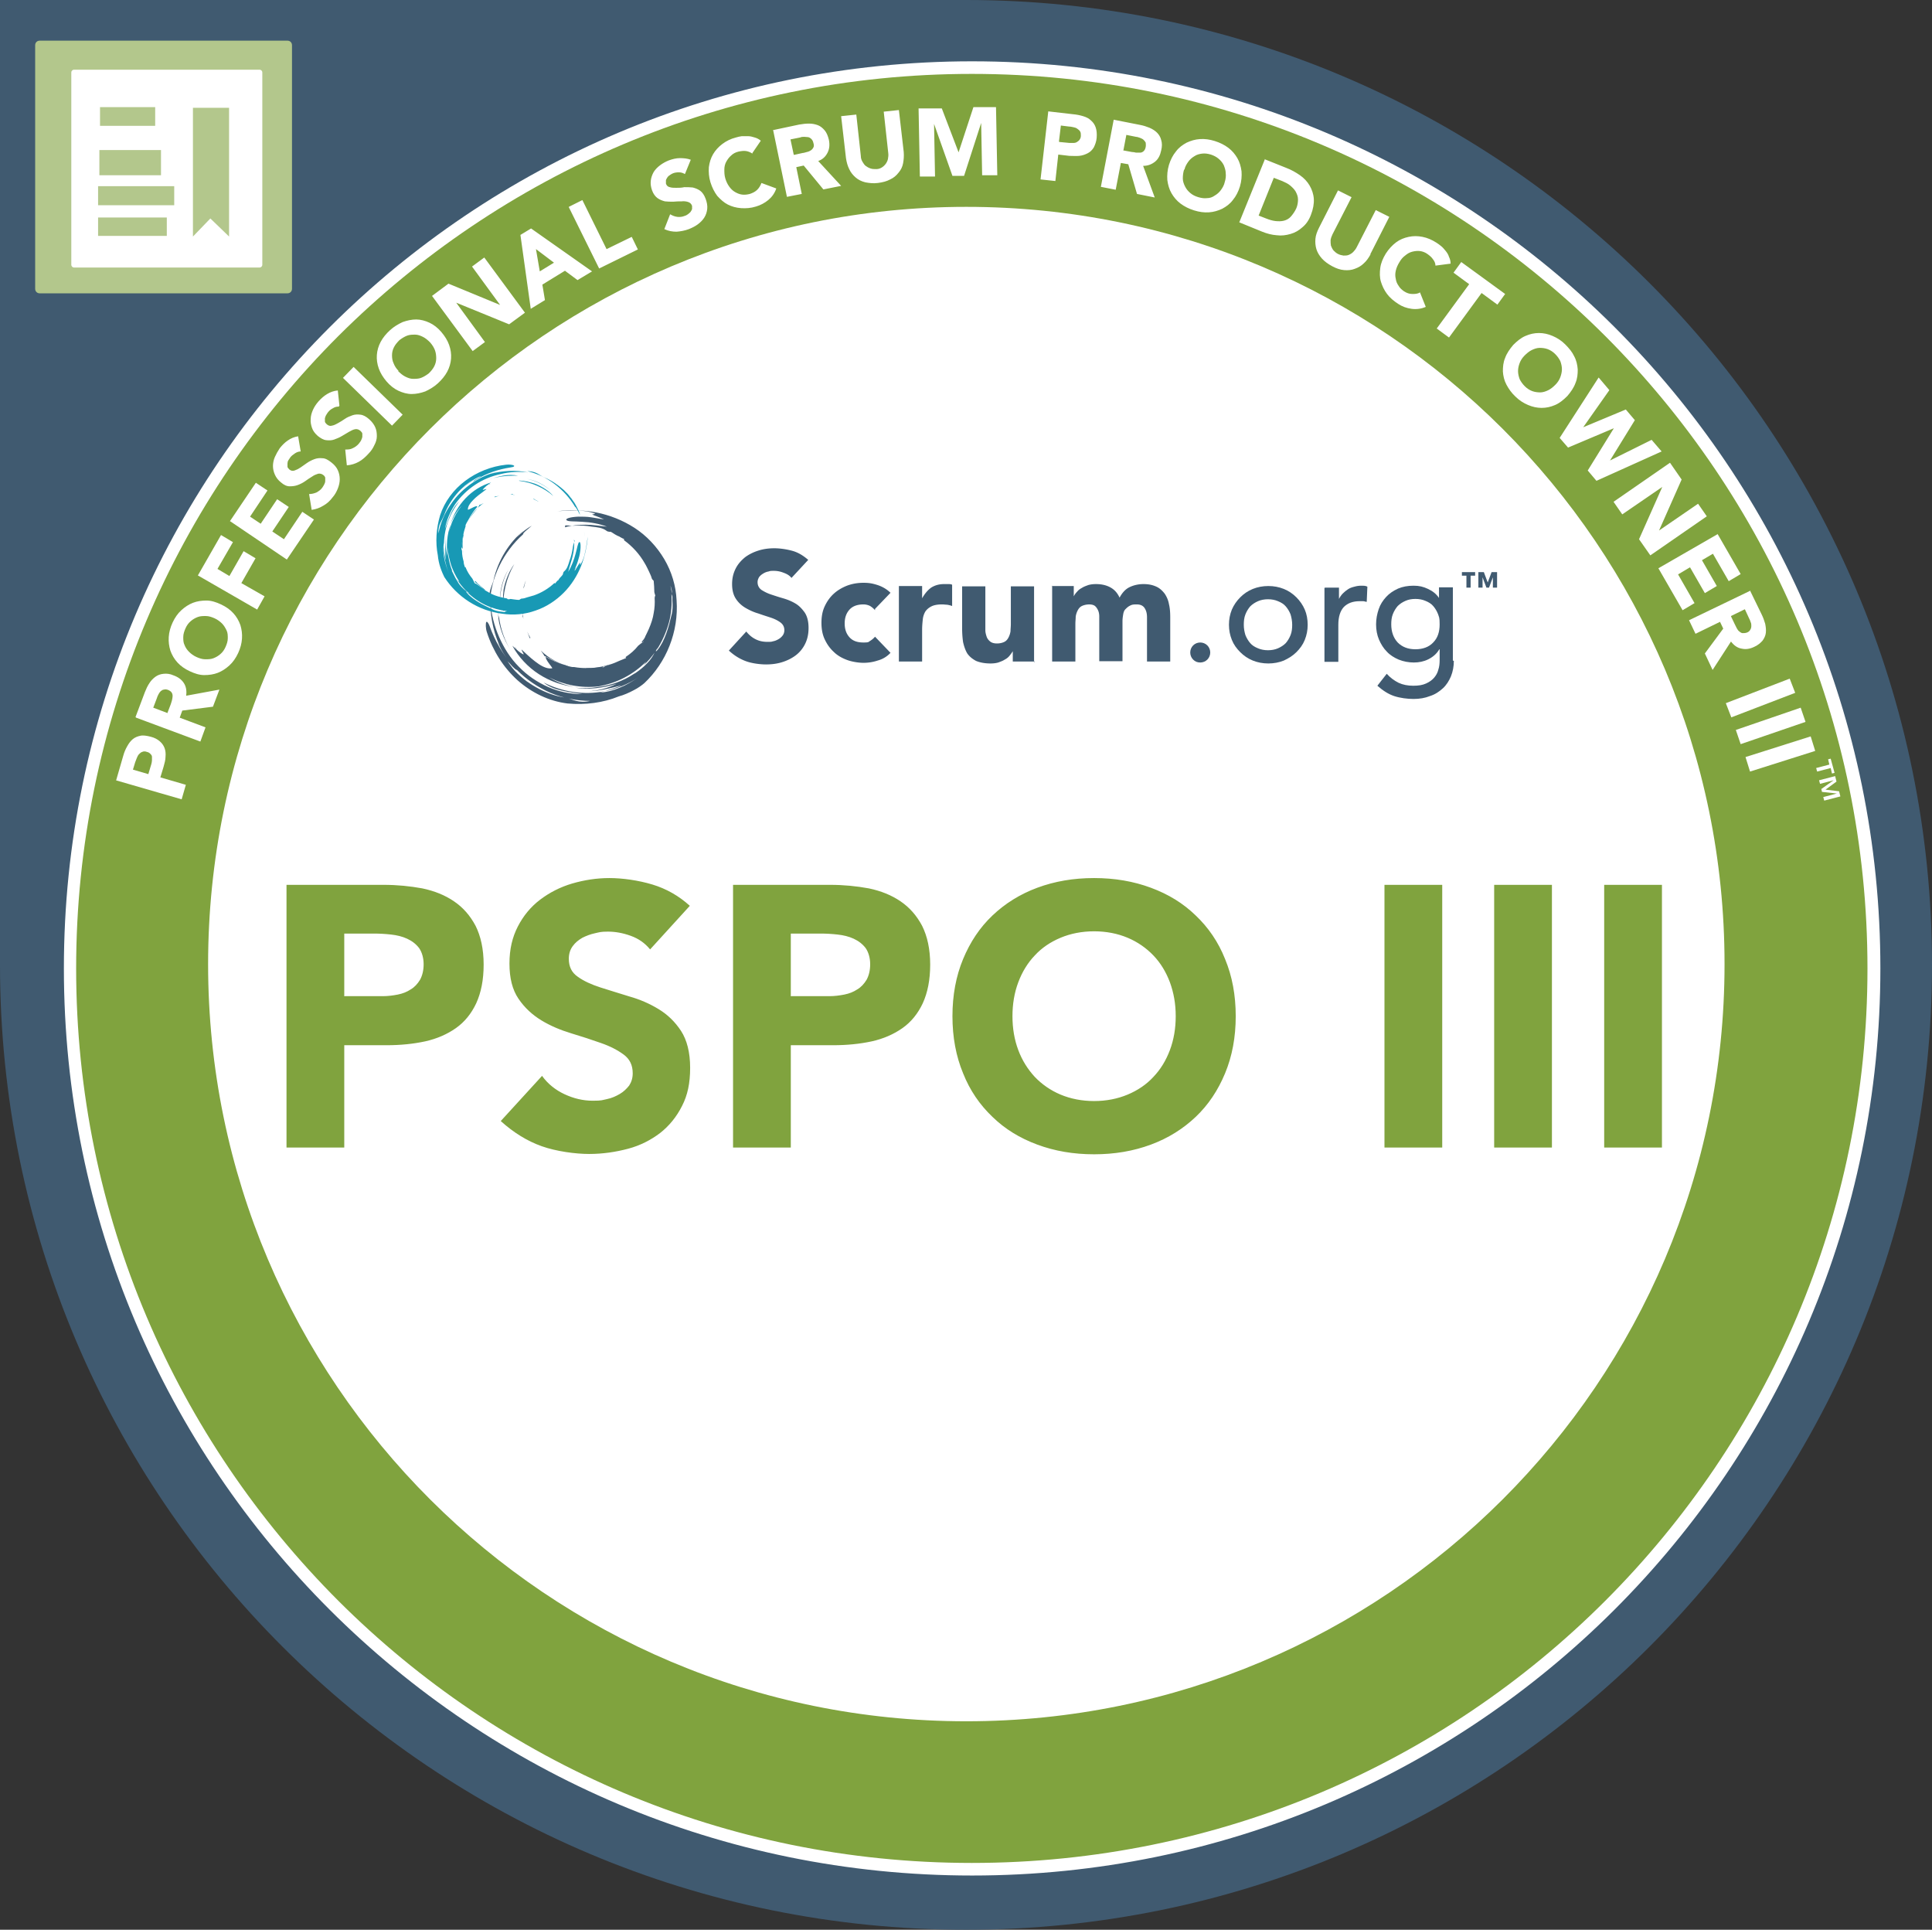 <svg id="b" xmlns="http://www.w3.org/2000/svg" viewBox="0 0 598.8 598"><rect x="0" y="0" width="598.8" height="598" fill="#333333" stroke="none"/><defs><style>.d{fill:#fff}.e{fill:#80a33e}.f{fill:#b3c78c}.g{fill:#405a70}.h{fill:#1899b5}</style></defs><g id="c"><path class="g" d="M299.4 0H0v299c0 165.1 134 299 299.4 299s299.4-133.9 299.4-299S464.8 0 299.4 0"/><path class="f" d="M89.1 90.9H12.3c-.8 0-1.4-.6-1.4-1.4V14c0-.8.6-1.4 1.4-1.4h76.8c.8 0 1.4.6 1.4 1.4v75.5c0 .8-.6 1.4-1.4 1.4"/><path class="d" d="M80.5 82.9H22.9c-.4 0-.8-.4-.8-.8V22.4c0-.4.4-.8.8-.8h57.6c.4 0 .8.4.8.8v59.7c0 .4-.4.8-.8.8"/><path class="f" d="M31 33.2h17.1V39H31zM30.8 46.5h19.1v7.8H30.8zM30.4 57.7H54v5.9H30.4zM30.4 67.4h21.3v5.7H30.4zM71 73.3l-5.8-5.6-5.4 5.6V33.4H71v39.9z"/><path class="e" d="M580.8 300.1c0 154.2-125.2 279.2-279.6 279.2S21.6 454.3 21.6 300.1 146.8 21 301.2 21s279.6 125 279.6 279.2"/><path class="d" d="M580.8 300.1h-2c0 76.5-31.1 145.8-81.3 196-50.2 50.2-119.6 81.2-196.3 81.2-76.7 0-146-31-196.3-81.2-50.2-50.2-81.3-119.4-81.3-196 0-76.5 31.1-145.8 81.3-196C155.2 54 224.5 22.9 301.2 22.9c76.7 0 146 31 196.3 81.2 50.2 50.2 81.3 119.4 81.3 196h4c0-155.3-126-281.1-281.5-281.1S19.8 144.9 19.8 300.1c0 155.3 126 281.1 281.5 281.1s281.5-125.9 281.5-281.1h-2Z"/><path class="d" d="M534.5 298.8c0 129.6-105.2 234.6-235 234.6s-235-105.1-235-234.6 105.2-234.7 235-234.7 235 105.1 235 234.6M36 241.8l2.2-7.6c.3-1.1.7-2 1.2-2.9s1-1.6 1.7-2.2c.7-.6 1.5-.9 2.4-1.1.9-.2 2 0 3.2.3 1.2.3 2.1.8 2.8 1.4.7.6 1.2 1.3 1.5 2.1s.4 1.7.3 2.7c0 1-.3 2-.6 3.1l-1 3.3 7.9 2.3-1.3 4.5-20.4-5.9Zm10-2 .9-3c.1-.4.2-.8.2-1.2v-1.1c0-.4-.3-.7-.5-.9-.3-.3-.6-.5-1.1-.6-.5-.2-1-.2-1.4 0-.4.1-.7.4-1 .7-.3.3-.5.7-.7 1.2-.2.4-.3.9-.5 1.3l-.7 2.3 4.8 1.4ZM42 222.2l2.9-7.7c.4-1 .8-1.9 1.4-2.8.5-.8 1.2-1.5 1.9-2s1.5-.8 2.5-.9 2 0 3.1.5c1.4.5 2.5 1.3 3.2 2.4.7 1.1.9 2.4.7 3.9l10.3-1.9-2 5.3-9.5 1.2-.8 2.2 8 3-1.6 4.4-19.9-7.4Zm9.9-1.3 1-2.6c.1-.4.3-.8.4-1.3.1-.5.2-.9.2-1.3s-.1-.8-.3-1.1-.6-.6-1.1-.8c-.5-.2-.9-.2-1.3-.1-.4 0-.7.3-1 .5-.3.3-.5.6-.7 1-.2.4-.4.8-.5 1.2l-1.1 2.9L52 221ZM58.8 208c-1.5-.7-2.8-1.6-3.8-2.7s-1.7-2.3-2.2-3.7c-.4-1.3-.6-2.7-.5-4.2.1-1.5.5-3 1.2-4.5s1.6-2.8 2.7-3.8 2.3-1.8 3.6-2.3c1.3-.5 2.7-.7 4.2-.7s3 .5 4.5 1.2 2.8 1.6 3.8 2.7 1.7 2.3 2.2 3.7c.4 1.3.6 2.7.5 4.2-.1 1.5-.5 3-1.2 4.5s-1.6 2.8-2.7 3.8-2.3 1.8-3.6 2.3c-1.3.5-2.7.7-4.2.7s-3-.5-4.5-1.2Zm2.1-4.4c.9.4 1.8.7 2.7.7.9 0 1.7 0 2.5-.3s1.5-.7 2.2-1.3c.7-.6 1.2-1.3 1.6-2.2.4-.9.7-1.8.7-2.7 0-.9 0-1.7-.4-2.5s-.8-1.5-1.4-2.1c-.6-.6-1.4-1.2-2.3-1.6-.9-.4-1.8-.7-2.7-.7-.9 0-1.7 0-2.5.3s-1.5.7-2.2 1.3c-.7.6-1.2 1.3-1.6 2.2-.4.9-.7 1.8-.7 2.7 0 .9 0 1.7.4 2.5.3.8.8 1.5 1.4 2.1.6.6 1.4 1.2 2.3 1.6ZM61.4 178.2l7.1-12.4 3.7 2.2-4.8 8.3 3.7 2.2 4.4-7.7 3.7 2.2-4.4 7.7 7.2 4.1-2.3 4.1-18.4-10.6Z"/><path class="d" d="m71.2 161.6 8.1-12 3.6 2.4-5.4 8.1 3.3 2.2 5.1-7.6 3.6 2.4-5.1 7.6 3.6 2.4 5.7-8.5 3.6 2.4-8.4 12.4-17.6-11.9ZM93.2 139.9c-.6 0-1.2.2-1.8.6-.6.4-1.1.8-1.4 1.2l-.6.9c-.2.3-.3.7-.3 1v1c0 .3.3.6.6.9.5.4 1 .5 1.6.3.6-.2 1.2-.5 1.8-.9.6-.4 1.3-.9 2-1.4.7-.5 1.5-.9 2.3-1.2.8-.3 1.6-.4 2.5-.3.9 0 1.8.5 2.8 1.3.9.7 1.6 1.5 2 2.4.4.9.6 1.8.6 2.8 0 .9-.2 1.9-.6 2.9-.4 1-.9 1.9-1.6 2.7-.8 1.1-1.8 2-2.9 2.6-1.1.7-2.3 1.1-3.6 1.3l-.8-4.9c.8 0 1.6-.2 2.3-.5.7-.4 1.3-.8 1.8-1.5.2-.3.4-.6.6-1 .2-.4.3-.7.3-1.1v-1c-.1-.3-.3-.6-.6-.8-.5-.4-1.1-.5-1.6-.4-.6.2-1.2.4-1.9.9-.7.4-1.4.9-2.1 1.4-.7.5-1.5.9-2.3 1.2-.8.3-1.6.4-2.5.4-.9 0-1.8-.4-2.7-1.2-.9-.7-1.5-1.5-1.9-2.4-.4-.9-.6-1.8-.6-2.7 0-.9.2-1.9.6-2.8.4-.9.9-1.8 1.5-2.7.7-.9 1.6-1.8 2.5-2.4 1-.7 2-1.1 3.2-1.3l.8 4.7ZM105 126c-.6 0-1.2.1-1.8.5-.6.3-1.1.7-1.5 1.2-.2.3-.4.5-.6.9-.2.3-.3.7-.4 1v1c0 .3.3.6.6.9.5.4 1 .6 1.6.4.6-.1 1.2-.4 1.9-.8s1.4-.8 2.1-1.3c.7-.5 1.5-.8 2.3-1.1.8-.3 1.7-.3 2.5-.2.9.1 1.8.6 2.7 1.4.9.8 1.5 1.6 1.9 2.5.4.9.5 1.8.5 2.8 0 .9-.3 1.9-.8 2.8-.4.9-1 1.8-1.8 2.6-.9 1-1.9 1.9-3 2.5-1.1.6-2.3 1-3.7 1.1l-.5-4.9c.8 0 1.6 0 2.3-.4.7-.3 1.4-.8 1.9-1.4.2-.3.5-.6.7-1 .2-.4.3-.7.4-1.1v-1c0-.3-.3-.6-.6-.9-.5-.4-1-.6-1.6-.5-.6.1-1.2.4-1.9.8s-1.4.8-2.2 1.3c-.8.5-1.6.8-2.4 1.1-.8.3-1.7.3-2.5.2-.9-.1-1.7-.6-2.6-1.3-.9-.8-1.5-1.6-1.8-2.5-.3-.9-.5-1.8-.4-2.8 0-.9.3-1.9.7-2.8.4-.9 1-1.8 1.7-2.6.8-.9 1.7-1.7 2.7-2.3 1-.6 2.1-1 3.3-1.1l.5 4.7ZM106.3 117.1l3.3-3.4 15.2 14.8-3.3 3.4-15.2-14.8ZM119.8 118.2c-1.1-1.3-1.9-2.6-2.4-4s-.7-2.8-.6-4.2.5-2.8 1.2-4.1 1.7-2.5 2.9-3.6 2.6-1.9 3.9-2.5c1.4-.5 2.8-.8 4.2-.8 1.4 0 2.8.4 4.1 1s2.6 1.6 3.7 2.9c1.1 1.3 1.9 2.6 2.4 4s.7 2.8.6 4.2c-.1 1.4-.5 2.8-1.2 4.1-.7 1.3-1.7 2.5-2.9 3.6s-2.6 1.9-3.9 2.5c-1.4.5-2.8.8-4.2.8-1.4 0-2.8-.4-4.1-1-1.3-.6-2.6-1.6-3.7-2.9Zm3.6-3.2c.7.7 1.4 1.3 2.2 1.7.8.4 1.6.7 2.4.7.8 0 1.7 0 2.5-.3s1.6-.8 2.4-1.4c.7-.7 1.3-1.4 1.7-2.2.4-.8.6-1.6.6-2.5 0-.8-.1-1.7-.4-2.5-.3-.8-.8-1.6-1.5-2.4-.7-.7-1.4-1.3-2.2-1.7-.8-.4-1.6-.7-2.4-.7-.8 0-1.7 0-2.5.3s-1.6.8-2.4 1.4c-.7.7-1.3 1.4-1.7 2.2-.4.8-.6 1.6-.6 2.5 0 .8.1 1.7.5 2.5.3.8.8 1.6 1.5 2.3ZM133.9 91.7l5.1-3.8 16 6.6-8.7-11.9 3.8-2.8 12.6 17.1-4.9 3.6-16.4-6.7 8.9 12.2-3.8 2.8-12.6-17.1ZM161.3 72.8l3.3-2 18.9 13.3-4.5 2.7-3.9-2.9-7 4.3.8 4.8-4.4 2.7-3.2-22.9Zm4.8 4.3 1.2 7 4.4-2.7-5.7-4.3ZM176.3 64.1l4.2-2.1 7.5 15.2 7.8-3.8 1.9 3.9-12 5.9-9.4-19ZM212.2 53.9c-.5-.3-1.1-.5-1.8-.5s-1.3.1-1.8.3c-.3.1-.6.3-.9.5s-.6.4-.8.7c-.2.3-.4.6-.5.9v1.1c.2.6.6 1 1.2 1.1.6.2 1.2.2 2 .2s1.6 0 2.5-.2c.9 0 1.7 0 2.6.1.8.2 1.6.5 2.3 1 .7.5 1.3 1.4 1.7 2.5.4 1.1.6 2.1.5 3.1-.1 1-.4 1.9-.9 2.7-.5.8-1.2 1.5-2 2.1-.8.6-1.8 1.1-2.8 1.5-1.3.5-2.6.7-3.8.8-1.3 0-2.5-.2-3.8-.8l1.8-4.6c.7.4 1.4.7 2.2.8s1.6 0 2.3-.3c.4-.1.7-.3 1-.5.3-.2.6-.5.8-.7.2-.3.4-.6.5-.9v-1c-.2-.6-.6-1-1.2-1.2-.6-.2-1.3-.3-2.1-.2-.8 0-1.6 0-2.5.1-.9 0-1.8 0-2.6-.1-.8-.2-1.6-.5-2.3-1-.7-.5-1.3-1.3-1.7-2.4-.4-1.1-.5-2.1-.4-3s.4-1.8.9-2.7c.5-.8 1.2-1.5 2-2.1s1.7-1.1 2.7-1.5c1.1-.4 2.3-.7 3.4-.7 1.2 0 2.3.1 3.4.5l-1.8 4.4ZM233.2 47.6c-.6-.4-1.3-.7-2-.8-.7-.1-1.5 0-2.4.2-.8.2-1.6.6-2.2 1.2-.6.5-1.1 1.2-1.5 1.9-.4.7-.6 1.6-.6 2.4 0 .9 0 1.8.3 2.8.3 1 .7 1.8 1.2 2.5s1.1 1.3 1.8 1.7c.7.4 1.4.7 2.2.8s1.6 0 2.4-.2c.9-.3 1.7-.7 2.3-1.3.6-.6 1-1.3 1.3-2.1l4.6 1.7c-.5 1.5-1.4 2.7-2.5 3.6s-2.4 1.6-3.8 2c-1.6.5-3.1.6-4.6.5-1.5-.1-2.9-.5-4.1-1.1-1.2-.6-2.3-1.6-3.3-2.7-.9-1.2-1.6-2.6-2.1-4.2s-.6-3.2-.5-4.7c.2-1.5.6-2.8 1.3-4 .7-1.2 1.7-2.3 2.9-3.2 1.2-.9 2.6-1.6 4.2-2 .6-.2 1.2-.3 1.8-.4h2c.7 0 1.3.2 2 .4s1.3.5 1.9 1l-2.6 3.8ZM239.7 40.3l8-1.7c1.1-.2 2.1-.3 3.1-.3s1.9.2 2.7.5c.8.3 1.5.9 2.1 1.6.6.7 1 1.7 1.3 2.9.3 1.5.2 2.8-.4 4-.6 1.2-1.5 2.1-2.9 2.6l7.1 7.7-5.5 1.1-6.1-7.4-2.3.5 1.7 8.3-4.6.9-4.3-20.8Zm6.4 7.7 2.7-.6c.4 0 .8-.2 1.3-.3.5-.1.9-.3 1.2-.5.3-.2.6-.5.8-.9.2-.4.2-.8 0-1.4-.1-.5-.3-.9-.6-1.2-.3-.3-.6-.5-1-.6-.4 0-.8-.1-1.2-.1-.4 0-.9 0-1.3.2l-3 .6 1 4.7ZM280.1 47.1c.1 1.3 0 2.4-.2 3.5s-.7 2.1-1.4 2.9c-.7.9-1.5 1.6-2.6 2.1-1.1.6-2.3.9-3.8 1.1-1.5.2-2.8 0-3.9-.2-1.2-.3-2.2-.8-3-1.5-.8-.7-1.5-1.5-2-2.6-.5-1-.8-2.1-1-3.4l-1.5-13 4.7-.5 1.4 12.8c0 .7.2 1.3.5 1.8s.6 1 1 1.3.9.6 1.5.8c.6.2 1.1.2 1.8.2s1.2-.2 1.7-.5.9-.7 1.2-1.1c.3-.4.6-1 .7-1.5.1-.6.2-1.2.1-1.9l-1.4-12.8 4.7-.5 1.5 13ZM284.8 33.6h7.1l5.2 13.6 4.6-14h7l.4 21.1h-4.7l-.3-16.2-5.3 16.4h-3.6l-5.7-16.1.3 16.3h-4.7l-.4-21.1ZM324.8 34.5l7.8.9c1.1.1 2.1.3 3.1.6s1.8.7 2.4 1.3c.7.6 1.2 1.3 1.5 2.2.3.9.4 1.9.3 3.2-.1 1.2-.5 2.2-.9 3-.5.8-1.1 1.4-1.9 1.8-.8.4-1.6.7-2.6.8-1 .1-2 0-3.1 0l-3.4-.4-.9 8.2-4.6-.5 2.4-21.1Zm3.6 9.5 3.1.3h1.2c.4 0 .8-.1 1.1-.3.3-.2.6-.4.8-.7.2-.3.4-.7.4-1.2s0-1-.2-1.3c-.2-.4-.5-.6-.9-.9s-.8-.4-1.3-.5c-.5-.1-.9-.2-1.4-.2l-2.4-.3-.6 5ZM345.2 37.1l8.1 1.6c1.1.2 2 .5 3 .9.9.4 1.7.9 2.3 1.5.6.6 1.1 1.4 1.3 2.3.3.9.3 2 0 3.2-.3 1.5-.9 2.7-1.9 3.5s-2.2 1.3-3.7 1.3l3.6 9.8-5.5-1.1-2.7-9.2-2.3-.4-1.6 8.3-4.6-.9 4-20.9Zm2.9 9.5 2.7.5c.4 0 .9.1 1.3.2h1.3c.4 0 .8-.2 1.1-.5s.5-.7.6-1.3c.1-.5 0-1 0-1.3-.2-.4-.4-.6-.7-.9s-.7-.4-1.1-.6c-.4-.1-.8-.3-1.2-.3l-3-.6-.9 4.7ZM362.3 51.1c.5-1.6 1.2-3 2.2-4.2.9-1.2 2-2 3.3-2.7 1.3-.6 2.6-1 4.1-1.1s3 .1 4.6.6c1.6.5 3 1.2 4.2 2.1 1.2.9 2.1 2 2.8 3.2.7 1.2 1.1 2.6 1.3 4.1.1 1.5 0 3-.5 4.7-.5 1.6-1.2 3-2.2 4.2-.9 1.2-2 2-3.3 2.7-1.3.6-2.6 1-4.1 1.1s-3-.1-4.6-.6c-1.6-.5-3-1.2-4.2-2.1-1.2-.9-2.1-2-2.8-3.2-.7-1.2-1.1-2.6-1.3-4.1-.1-1.5 0-3 .5-4.7Zm4.7 1.4c-.3 1-.4 1.9-.4 2.8 0 .9.3 1.7.7 2.5.4.8.9 1.4 1.6 2 .7.6 1.5 1 2.5 1.3 1 .3 1.9.4 2.7.3.9 0 1.7-.3 2.4-.8.7-.4 1.4-1 1.9-1.7s1-1.5 1.2-2.5c.3-.9.4-1.9.3-2.7 0-.9-.3-1.7-.6-2.5-.4-.8-.9-1.4-1.6-2-.7-.6-1.5-1-2.4-1.3-1-.3-1.9-.4-2.7-.3s-1.7.3-2.4.8c-.7.4-1.4 1-1.9 1.7s-1 1.5-1.2 2.5ZM392.1 49.4l6.5 2.6c1.6.6 3 1.4 4.3 2.3 1.3.9 2.3 2 3 3.2s1.2 2.6 1.3 4.1c.1 1.5-.2 3.2-.9 5-.6 1.6-1.5 2.9-2.6 3.8-1.1 1-2.3 1.7-3.7 2.1-1.4.4-2.8.6-4.3.4-1.5-.1-3-.5-4.5-1.1l-7.1-2.9 8-19.7Zm-2 17.4 2.3.9c1 .4 2 .7 2.9.8.9.1 1.8.1 2.6-.1s1.6-.6 2.2-1.3 1.2-1.5 1.7-2.6c.4-1 .5-1.9.5-2.7 0-.9-.3-1.6-.7-2.4-.4-.7-1-1.3-1.7-1.9s-1.6-1-2.5-1.4l-2.6-1-4.7 11.7ZM424.8 78.8c-.6 1.1-1.3 2.1-2.1 2.8-.8.8-1.7 1.3-2.8 1.7-1 .4-2.1.5-3.3.4-1.2-.1-2.4-.5-3.7-1.2-1.3-.7-2.4-1.5-3.2-2.4-.8-.9-1.4-1.9-1.7-2.9-.3-1-.4-2.1-.3-3.2.1-1.1.5-2.2 1.1-3.4l5.9-11.6 4.2 2.1-5.9 11.5c-.3.6-.5 1.2-.6 1.8 0 .6 0 1.2.1 1.7.2.5.4 1 .8 1.5.4.4.8.8 1.4 1.1.6.3 1.1.4 1.7.5.6 0 1.1 0 1.6-.2s1-.5 1.4-.9c.4-.4.8-.9 1.1-1.5l5.9-11.5 4.2 2.1-5.9 11.6ZM444.9 82.3c0-.7-.3-1.4-.8-2-.4-.6-1-1.1-1.7-1.6s-1.5-.8-2.3-.9c-.8-.1-1.6 0-2.4.2-.8.2-1.5.6-2.2 1.2-.7.5-1.3 1.2-1.8 2.1-.5.8-.9 1.7-1.1 2.6s-.2 1.7 0 2.5c.1.8.4 1.5.9 2.2.4.7 1 1.2 1.7 1.7.8.5 1.6.8 2.5.8.8 0 1.7 0 2.4-.5l1.8 4.5c-1.4.6-2.9.8-4.4.6-1.5-.2-2.9-.7-4.1-1.5-1.4-.9-2.6-1.9-3.5-3.1-.9-1.2-1.5-2.5-1.9-3.8s-.4-2.8-.2-4.3.8-2.9 1.7-4.4c.9-1.4 2-2.6 3.2-3.5 1.2-.9 2.5-1.4 3.9-1.7s2.8-.3 4.3 0 2.9.9 4.3 1.8c.5.3 1 .7 1.5 1.1.5.4.9.9 1.4 1.5.4.5.8 1.1 1 1.8.3.6.5 1.3.5 2.1l-4.6.6ZM455.4 88.1l-4.9-3.6 2.4-3.3 13.6 9.9-2.4 3.3-4.9-3.6-10.1 13.8-3.8-2.8L455.4 88ZM469 106.9c1.2-1.2 2.4-2.2 3.8-2.8 1.4-.6 2.7-.9 4.2-.9 1.4 0 2.8.3 4.2.9 1.4.6 2.7 1.4 3.9 2.6s2.2 2.4 2.8 3.7c.7 1.3 1 2.7 1.1 4.1 0 1.4-.1 2.8-.7 4.2-.5 1.4-1.4 2.7-2.5 4-1.2 1.2-2.4 2.2-3.8 2.8s-2.7.9-4.2.9c-1.4 0-2.8-.3-4.2-.9s-2.7-1.4-3.9-2.6c-1.2-1.1-2.1-2.4-2.8-3.7-.7-1.3-1-2.7-1.1-4.1 0-1.4.1-2.8.7-4.2.5-1.4 1.4-2.7 2.5-4Zm3.5 3.3c-.7.7-1.2 1.5-1.5 2.3-.3.8-.5 1.6-.5 2.5 0 .8.2 1.7.5 2.5.4.8.9 1.5 1.6 2.2.7.7 1.5 1.2 2.3 1.5.8.3 1.7.4 2.5.4s1.7-.3 2.5-.7 1.5-1 2.2-1.7c.7-.7 1.2-1.5 1.5-2.3.3-.8.5-1.7.5-2.5s-.2-1.7-.5-2.5c-.4-.8-.9-1.5-1.6-2.2-.7-.7-1.5-1.2-2.3-1.5-.8-.3-1.7-.4-2.5-.4s-1.7.3-2.5.7-1.5 1-2.2 1.7ZM495.5 117l3.3 3.9-8.1 11.5 13.2-5.5 2.8 3.3-7.7 12.5 12.9-6.4 3.1 3.6-20.2 9.1-2.7-3.2 8.1-13.1-14.2 6-2.6-3 12-18.6ZM517.6 143.4l3.6 5.2-7 15.8 12.1-8.3 2.7 3.9-17.5 12.1-3.5-5 7.2-16.2-12.4 8.5-2.7-3.9 17.5-12.1ZM532.3 165.4l7.2 12.5-3.7 2.2-4.9-8.5-3.4 2 4.6 8-3.7 2.2-4.6-8-3.7 2.2 5.1 8.9-3.7 2.2-7.5-13 18.4-10.6ZM542.4 183l3.6 7.4c.5 1 .8 1.9 1.1 2.9.2 1 .3 1.9.2 2.8-.1.9-.5 1.7-1 2.4-.6.7-1.4 1.4-2.5 1.9-1.4.7-2.7.9-4 .6-1.3-.2-2.4-1-3.3-2.2l-5.7 8.8-2.4-5.1 5.7-7.7-1-2.1-7.6 3.7-2-4.2 19.1-9.2Zm-5.9 8 1.2 2.5.6 1.2c.2.4.5.8.8 1s.6.5 1 .5.9 0 1.4-.2c.5-.2.8-.5 1-.9.2-.3.3-.7.3-1.1s0-.8-.2-1.2c-.1-.4-.3-.8-.5-1.2l-1.3-2.8-4.3 2.1ZM554.7 210.3l1.7 4.4-19.8 7.6-1.7-4.4 19.8-7.6ZM558.1 219.3l1.5 4.4-20.1 6.9-1.5-4.4 20.1-6.9ZM561.2 228.2l1.4 4.5-20.2 6.4-1.4-4.5 20.2-6.4ZM567 237l-.4-1.7.8-.2 1.2 4.4-.8.2-.4-1.7-4.2 1.1-.3-1.1 4.2-1.1Zm1.8 3.6.4 1.6-3.4 2.5 4.2.5.4 1.6-5 1.3-.3-1.1 4.2-1.1-4.6-.5-.2-.9 3.8-2.7-4.2 1.1-.3-1.1 5-1.3Z"/><g><path class="e" d="M88.7 274.2h30.2c4.2 0 8.2.4 12 1.1 3.8.8 7 2.1 9.8 4 2.8 1.9 5 4.4 6.7 7.6 1.6 3.2 2.5 7.2 2.5 12s-.8 8.7-2.3 12c-1.5 3.2-3.6 5.8-6.3 7.7-2.7 1.9-5.9 3.3-9.5 4.1-3.7.8-7.7 1.2-12 1.2h-13.1v31.7H88.8v-81.4Zm17.9 34.5h12c1.6 0 3.2-.2 4.7-.5s2.8-.8 4-1.6c1.2-.7 2.1-1.7 2.9-3 .7-1.3 1.1-2.9 1.1-4.8s-.5-3.7-1.4-5c-1-1.3-2.2-2.2-3.7-2.9-1.5-.7-3.2-1.1-5-1.3-1.8-.2-3.6-.3-5.3-.3h-9.2v19.3ZM201.4 294.1c-1.5-1.8-3.4-3.2-5.9-4.1-2.5-.9-4.8-1.3-7.1-1.3s-2.6.2-4 .5-2.7.8-3.9 1.4c-1.2.7-2.2 1.5-3 2.6-.8 1.1-1.2 2.4-1.2 3.9 0 2.5.9 4.3 2.8 5.6 1.8 1.3 4.2 2.4 7 3.3 2.8.9 5.8 1.8 9 2.8 3.2.9 6.2 2.2 9 3.9 2.8 1.7 5.1 3.9 7 6.8 1.8 2.8 2.8 6.6 2.8 11.4s-.8 8.5-2.5 11.8c-1.7 3.4-4 6.2-6.8 8.4-2.9 2.2-6.2 3.9-10 4.9s-7.8 1.6-12 1.6-10.2-.8-14.7-2.4c-4.5-1.6-8.7-4.2-12.7-7.8l12.8-14c1.8 2.5 4.2 4.4 7 5.7 2.8 1.3 5.7 2 8.7 2s2.9-.2 4.4-.5c1.5-.3 2.8-.9 4-1.6 1.2-.7 2.1-1.6 2.9-2.6.7-1.1 1.1-2.3 1.1-3.8 0-2.5-.9-4.4-2.8-5.8-1.9-1.4-4.2-2.6-7.1-3.6-2.8-1-5.9-2-9.2-3-3.3-1-6.4-2.3-9.2-4-2.8-1.7-5.2-3.9-7.1-6.7-1.9-2.8-2.8-6.4-2.8-10.9s.9-8.2 2.6-11.5c1.7-3.3 4-6.1 6.9-8.3 2.9-2.2 6.2-3.9 9.9-5 3.8-1.1 7.6-1.7 11.6-1.7s9 .7 13.3 2c4.3 1.3 8.2 3.5 11.6 6.6l-12.3 13.5ZM227.1 274.2h30.2c4.2 0 8.2.4 12 1.1 3.8.8 7 2.1 9.8 4 2.8 1.9 5 4.4 6.7 7.6 1.6 3.2 2.5 7.2 2.5 12s-.8 8.7-2.3 12c-1.5 3.2-3.6 5.8-6.3 7.7-2.7 1.9-5.9 3.3-9.5 4.1-3.7.8-7.7 1.2-12 1.2h-13.1v31.7h-17.9v-81.4Zm17.9 34.5h12c1.6 0 3.2-.2 4.7-.5s2.8-.8 4-1.6c1.2-.7 2.1-1.7 2.9-3 .7-1.3 1.1-2.9 1.1-4.8s-.5-3.7-1.4-5c-1-1.3-2.2-2.2-3.7-2.9s-3.2-1.1-5-1.3c-1.8-.2-3.6-.3-5.3-.3h-9.2v19.3ZM295.2 314.9c0-6.5 1.1-12.4 3.3-17.7 2.2-5.3 5.2-9.8 9.1-13.5 3.9-3.7 8.5-6.6 13.9-8.6s11.2-3 17.6-3 12.2 1 17.6 3c5.4 2 10 4.8 13.9 8.6 3.9 3.7 7 8.2 9.1 13.5 2.2 5.3 3.3 11.2 3.3 17.7s-1.1 12.4-3.3 17.7c-2.2 5.3-5.2 9.8-9.1 13.5-3.9 3.7-8.5 6.6-13.9 8.6s-11.2 3-17.6 3-12.2-1-17.6-3c-5.4-2-10-4.8-13.9-8.6-3.9-3.7-7-8.2-9.1-13.5-2.2-5.3-3.3-11.2-3.3-17.7Zm18.6 0c0 3.8.6 7.3 1.8 10.5 1.2 3.2 2.9 5.9 5.1 8.3 2.2 2.3 4.9 4.2 8 5.5 3.1 1.3 6.6 2 10.4 2s7.3-.7 10.4-2c3.1-1.3 5.8-3.1 8-5.5 2.2-2.3 3.9-5.1 5.1-8.3 1.2-3.2 1.8-6.7 1.8-10.5s-.6-7.2-1.8-10.5c-1.2-3.2-2.9-6-5.1-8.3-2.2-2.3-4.9-4.2-8-5.5-3.1-1.3-6.6-2-10.4-2s-7.3.7-10.4 2c-3.1 1.3-5.8 3.1-8 5.5-2.2 2.3-3.9 5.1-5.1 8.3-1.2 3.2-1.8 6.7-1.8 10.5ZM429.1 274.2H447v81.4h-17.9v-81.4ZM463.1 274.2H481v81.4h-17.9v-81.4ZM497.2 274.2h17.9v81.4h-17.9v-81.4Z"/></g><g><path class="g" d="M372 205.3c-.9 0-1.6-.3-2.2-.9s-.9-1.4-.9-2.2.3-1.6.9-2.2 1.4-.9 2.2-.9 1.6.3 2.2.9c.6.6.9 1.4.9 2.2s-.3 1.6-.9 2.2c-.6.6-1.4.9-2.2.9ZM380.9 193.6c0-1.7.3-3.2.9-4.7.6-1.4 1.5-2.7 2.6-3.8 1.1-1.1 2.4-2 3.9-2.6 1.5-.6 3.1-.9 4.8-.9s3.3.3 4.8.9c1.5.6 2.8 1.5 3.9 2.6s2 2.4 2.6 3.8c.6 1.4.9 3 .9 4.7s-.3 3.2-.9 4.7c-.6 1.5-1.5 2.7-2.6 3.8s-2.4 1.9-3.9 2.6c-1.5.6-3.1.9-4.8.9s-3.3-.3-4.8-.9c-1.5-.6-2.8-1.5-3.9-2.6s-2-2.3-2.6-3.8c-.6-1.5-.9-3-.9-4.7Zm4.6 0c0 1.2.2 2.2.5 3.2.4 1 .9 1.8 1.5 2.5s1.4 1.2 2.4 1.6c.9.4 2 .6 3.1.6s2.2-.2 3.1-.6c.9-.4 1.7-.9 2.4-1.6.6-.7 1.1-1.5 1.5-2.5.4-1 .5-2.1.5-3.2s-.2-2.2-.5-3.2c-.4-1-.9-1.8-1.5-2.5s-1.4-1.2-2.4-1.6c-.9-.4-2-.6-3.1-.6s-2.2.2-3.1.6c-.9.4-1.7.9-2.4 1.6-.6.7-1.1 1.5-1.5 2.5-.4 1-.5 2.1-.5 3.2ZM410.7 182.1h4.3v3.5c.3-.6.7-1.2 1.2-1.7s1-.9 1.6-1.3c.6-.4 1.2-.6 2-.8.7-.2 1.4-.3 2.1-.3s1.4 0 1.9.3l-.2 4.7c-.4 0-.7-.2-1.1-.2h-1.1c-2.1 0-3.7.6-4.9 1.8-1.1 1.2-1.7 3-1.7 5.5v11.5h-4.3v-22.9Z"/></g><g><path class="g" d="M153 179.6c.7-3 1.9-5.9 3.5-8.5 1.6-2.6 3.6-4.9 5.8-6.7-1.7 1.5-3.3 3.2-4.6 5 1-1.4 2-2.6 3.2-3.6 1.2-1.1 2.4-2 3.9-2.9-.4.4-1 .9-1.6 1.4-.6.5-1.1 1-1.1 1.3-3 2.7-5.5 6-7.3 9.7-1.8 3.7-2.8 7.7-3 11.8-.4-1.6-.2-3 .1-4.1.3-1.2.8-2.2 1.1-3.2M173.2 159.3c-.8.2-1.5.5-2.3.8.8-.3 1.5-.6 2.3-.8M182.7 212.7c.8 0 1.7-.2 2.5-.3-.8.2-1.6.3-2.5.3M154.3 190.1l.4 1.4c.5 3.5 1.7 6.9 3.6 10.1-1-1.7-2-3.5-2.7-5.5-.7-1.9-1.2-4-1.2-6"/><path class="g" d="M154.9 186.3c0-3.5 1-7.1 2.7-9.9-1.6 2.9-2.5 6.3-2.7 9.9M200 197.7v-.4c.6-.9 1.2-2 1.7-3 0 .3 0 .6-.1.9-.3.6-.6.9-.8 1.2-.2.3-.5.7-.7 1.4M181.8 212.7h-1 1M199.2 199c-.1 0-.2-.1-.4 0l1.2-1.5v.2c-.1.4-.6.9-.7 1.4M187.2 206.5c-.4.1-.7.5-.8.6h-3.3c-.2 0-.6.1-.9.3-.2-.1-.5-.2-.7-.3 2.6 0 5.3-.4 8-1.4-.7.3-1.4.6-2.2.8"/><path class="g" d="M175.1 163.4c2-.6 4.3-.8 6.5-.8s4.4.4 6.5.6c-2.3-.9-5.2-1.4-7.6-1.5-2.4-.2-4.4 0-4.9-.5s1.2-1 3.7-1.1c1.2 0 2.6 0 3.9.2 1.3.2 2.5.4 3.5.6l-1-.4c.5.2 1 .4 1.5.4-.5-.2-1.3-.5-2-.8-.7-.2-1.4-.5-1.7-.7.3 0 .7-.1 1-.2-1.4-.6-3.5-1-5.7-1s-4.4.1-6 .2c3.8-.4 7.9-.4 12 .4s8.2 2.4 11.9 4.8c3.7 2.4 6.9 5.8 9.2 9.7 2.3 3.9 3.6 8.3 3.8 12.7.7 9.8-3.2 19.3-10 25.7-.7.6-1.9 1.5-3.3 2.2-1.5.8-3.1 1.5-4.6 1.9-4.9 2-10.4 2.7-15.9 2.2-5.7-.7-11.1-3.3-15.5-7.2-4.3-3.9-7.6-9-9.5-14.9-.4-1.2-.4-2.7-.2-3.1.1-.2.3-.2.6.3.3.4.6 1.3 1.1 2.6 1.8 4.4 4.4 8.5 7.8 11.9-.3 0-.9-.6-1.4-1.1-.5-.6-1.1-1.2-1.5-1.6 1 1.5 2 2.8 3.2 3.9 1.2 1.1 2.4 2.2 3.9 3.1-2-1.3-3.8-2.8-5.4-4.5 2 2.1 4.5 4.1 7.2 5.6 2.8 1.6 5.8 2.7 9 3.2 1.1.2 2.2.7 3.4 1 1.2.3 2.6.4 4.3 0-4.2 0-8.5-.9-12.3-2.5-3.9-1.7-7.4-4.1-10.4-7.1-2.7-2.6-4.6-5.5-6.1-8.8.5 1 1.1 2 1.5 2.9-2.4-4.7-3.6-9.8-3.6-14.9.3 3.6 1.2 7.2 2.7 10.6 1.5 3.4 3.5 6.6 6.1 9.2 2.6 2.7 5.7 4.8 9.1 6.3 3.4 1.5 7 2.2 10.6 2.2-2-.3-4.3-.6-6.4-1.1-2.2-.5-4.2-1.3-5.6-2.5 5.7 2.9 12.4 4 18.9 2.7l-1.4.4c2.1-.1 4.2-.7 6.1-1.5 2-.8 3.8-1.9 5.6-3.1l.9-.6-.9.6c-3.2 2.1-6.7 3.5-10.3 4.2 1.6-.5 3.3-1 5.3-1.8-1.1.2-2.7.7-4.3 1-2.1.5-4.2.8-6.3.8 3.3-.1 6.4-1 9-2.3-4.1 1.3-8.7 1.9-12.9 1.2 2.4.2 4.7.2 7.1-.2 3.9-.5 7.8-1.8 11.2-4.1l-.4.3c.3-.2.5-.4.8-.5 1.3-.9 2.6-1.9 3.7-3.1 1-1 1.8-2.2 2.4-3.5l.4-.6c-.2.4-.2.7.4 0 1.2-1.5 2-3.2 2.7-5.1.7-1.9 1.2-3.9 1.7-6 .3-1.1.3-2.6.2-4.3v-.9c0-.4 0-.7-.1-1.1 0-.9-.2-1.7-.5-2.5.2.8.3 1.7.5 2.5v1c0-.2-.1-.4-.2-.9.2 3 0 6-.8 8.9-.8 2.9-2.1 5.8-3.7 8.3.1-.4.3-.8.4-1.1-.2.6-.5 1.1-.8 1.6-1.1 1.6-2.4 3.2-3.9 4.5.4-.4.7-.9 1-1.3-2 2-4.3 3.7-6.8 5-2.5 1.3-5.2 2.2-8 2.7-5.3.6-10.7-.4-15.3-2.8 2.4 1.5 5.2 2.6 8.2 3-4-.4-8-1.8-11.4-4-3.4-2.2-6.3-5.3-8.2-8.8 1.1 1 2.5 2.4 3.5 2.7.1-.2-1.3-2.2-.3-1.2 1.9 1.8 3.5 3.2 5 4.2s2.9 1.5 4.1 1.3c.3 0-.7-1.1-1.3-2-.6-.9-1-1.8-.3-1.4 1.2.7 3.3 1.8 5.7 2.4.7.3 1.4.5 2.2.6h.5c2.7.5 5.2.3 6.7.2.5 0 1.1-.1 1.6-.2.3 0 .5 0 .8.1.3-.2.6-.4.9-.5 1.4-.4 2.7-.9 4-1.5.7-.3 1.5-.6 2.2-.9 0 0-.2-.1-.2-.3 1.5-1 2.8-2.1 3.9-3.5.6-.5 1.1-.9 1.6-1.2.2-1 1-2.4 1.7-4s1.3-3.4 1.5-4.9c.3-1.5.4-3.1.3-4.7 0-.3.1-.5.2-.8-.2-.4-.2-.8-.3-1 0-1.3-.1-2.4-.2-3.5-.1-.2-.5-.4-.6-.8-.2-.8-.6-1.5-.9-2.2-.4-.8-.8-1.7-1.3-2.5-1.6-2.8-3.8-5.2-6.4-7.1v-.4c-.5-.1-1.1-.6-1.5-.7h.2c-.7-.2-1.1-.5-1.5-.7-.4-.2-.7-.5-1.3-.8-.3 0-.6 0-.9-.1-.1 0-.3-.1-.4-.2-1.3-1-2.9-1.1-4.6-1.3-1.7-.3-3.4-.4-5.2-.3-1.4.1-2-.1-3-.1"/><path class="g" d="M201.9 193.9c.6-1.4 1.1-2.8 1.4-4.3-.2 1.6-.4 3.1-1.4 4.3M168.7 203.2c-.3-.5-.7-1.1-1.1-1.6 2.6 2.5 5.8 4.2 9.4 5.1-1.4-.2-3.1-.9-4.6-1.6-1.5-.7-2.7-1.5-3.7-1.8M199.9 197.6v-.2.2M159.7 200.8l-.2-.4c.6.9 1.3 1.8 2.1 2.6-.6-.6-1.3-1.4-1.8-2.3M156.1 189.4c-.3-2.2-.3-4.5 0-6.8.6-2.9 1.7-5.6 3.3-7.8-2.5 4.3-3.7 9.4-3.4 14.5M164.2 197.8c-.3-.7-.5-1.4-.8-2.1.3.7.6 1.3 1 2-.2 0-.2 0-.3.2M166.3 207.3l-.5-.4c.5.3 1 .6 1.6.8-.2 0-.7-.3-1-.4M162 190.2c0 .5.1 1.1.3 1.6-.1-.3-.3-.6-.4-.9 0-.2.2-.4.2-.7M162.3 181.9c.2-.7.4-1.4.7-2-.3.8-.5 1.7-.7 2.5v-.5"/><path class="h" d="M168.8 148c2.2.9 4.2 2.3 6 3.9 1.7 1.6 3.2 3.5 4.3 5.4-.9-1.5-2-3-3.2-4.2.9 1 1.6 1.9 2.3 3 .6 1 1.2 2.2 1.6 3.4-.3-.3-.5-.9-.8-1.4-.3-.5-.6-1-.8-1.1-1.6-2.7-3.8-5.1-6.3-7-2.5-1.9-5.5-3.3-8.5-4 1.3 0 2.3.3 3.1.7.8.4 1.5 1 2.3 1.3M181.3 166.4c0-.6-.2-1.2-.3-1.8.1.6.3 1.3.3 1.8M139.2 165.7c0 .6 0 1.3-.1 1.9 0-.6 0-1.3.1-1.9M160.6 147.4h-1.1c-2.7 0-5.5.3-8.2 1.3 1.5-.5 3-1 4.6-1.3 1.6-.3 3.2-.3 4.7 0"/><path class="h" d="M163.4 148.4c2.7.5 5.2 1.8 7.2 3.5-2-1.6-4.5-2.9-7.2-3.5M148 181.1h.4c.6.6 1.3 1.2 2 1.7-.2 0-.4-.1-.6-.2-.4-.3-.6-.6-.8-.8-.2-.2-.5-.4-.9-.7M139.3 165v-.7c0 .2 0 .5-.1.7M147.2 180.3s.1-.2.1-.3c.3.4.7.7 1 1.1h-.2c-.3-.2-.6-.6-1-.8M143.3 170c0-.3-.3-.6-.3-.7.1-.8.3-1.6.4-2.5v-.8c.1-.2.2-.3.3-.5-.4 2-.5 4.1 0 6.3l-.3-1.8"/><path class="h" d="M177.9 167.2c.2 1.6 0 3.4-.4 5.1-.4 1.7-1 3.3-1.4 4.9 1-1.6 1.8-3.7 2.3-5.6.5-1.8.7-3.3 1.1-3.6.4-.3.6 1.1.3 3-.1.9-.4 2-.7 2.9-.3 1-.7 1.9-1 2.6.2-.4.2-.4.5-.7-.2.4-.5.7-.5 1.1.3-.3.6-.9.9-1.4.3-.5.6-1 .8-1.2v.8c.7-1 1.3-2.5 1.6-4.2.4-1.6.5-3.3.8-4.6-.3 3-.9 6.1-2.1 9.1-1.2 3-3 5.9-5.4 8.3-2.4 2.4-5.4 4.4-8.7 5.5-3.3 1.2-6.9 1.5-10.2 1-7.6-.9-14.2-5.3-18.1-11.4-.3-.6-.8-1.7-1.2-2.9-.4-1.2-.7-2.6-.8-3.8-.8-4.1-.5-8.3.7-12.4 1.4-4.3 4.2-8 7.8-10.7 3.6-2.7 8-4.5 12.7-5 .9-.1 2.1 0 2.4.3.2.1 0 .3-.3.4-.4.1-1.1.2-2.2.4-3.6.7-7.2 2.1-10.2 4.2.1-.2.5-.6 1.1-.9.5-.3 1.1-.6 1.4-.9-1.3.5-2.4 1.2-3.4 1.9s-2 1.5-3 2.5c1.3-1.3 2.7-2.5 4.2-3.5-1.9 1.2-3.8 2.8-5.4 4.7-1.6 1.9-2.9 4-3.8 6.4-.3.8-.8 1.6-1.2 2.5-.4.9-.7 1.9-.6 3.3.6-3.2 1.9-6.3 3.8-9 1.8-2.7 4.2-5 6.9-6.8 2.4-1.6 4.9-2.7 7.6-3.3-.8.2-1.7.5-2.4.7 3.9-1.1 8-1.3 11.9-.5-2.8-.3-5.7-.2-8.5.5-2.8.6-5.5 1.7-7.9 3.3-2.4 1.6-4.5 3.6-6.2 6-1.6 2.4-2.7 5-3.2 7.7.6-1.5 1.1-3.2 1.8-4.7.7-1.6 1.7-3 2.7-3.9-3.1 3.9-4.9 8.8-4.8 14v-1.1c-.3 1.6-.2 3.3.1 4.9.3 1.6.9 3.2 1.5 4.7.1.3.2.5.3.8l-.3-.8c-1.1-2.7-1.7-5.6-1.7-8.5.1 1.3.3 2.7.6 4.3 0-.9-.1-2.2-.1-3.4 0-1.7 0-3.3.3-4.9-.4 2.5-.2 5.1.4 7.2-.4-3.3-.2-6.9 1-10-.5 1.8-.8 3.6-.9 5.4-.2 3.1.2 6.2 1.4 9.1l-.2-.3c0 .2.2.4.3.7.5 1.1 1.1 2.2 1.8 3.3.6.9 1.4 1.7 2.3 2.4l.4.4c-.3-.2-.5-.2 0 .3.9 1.1 2.2 2 3.5 2.8 1.3.8 2.8 1.5 4.3 2.2.8.4 2 .7 3.2.8.3.1.5.1.7 0h2.8-2.8c.2-.1.4-.2.7-.2-2.3-.3-4.6-.9-6.7-1.9-2.1-1-4.1-2.4-5.8-4.1.3.1.6.4.8.4-.4-.3-.8-.5-1.1-.8-1.1-1.1-2-2.3-2.9-3.6.3.4.6.7.9.9-1.2-1.8-2.2-3.8-2.8-5.9-.6-2.1-.9-4.3-.9-6.5.3-4.1 1.9-8.1 4.4-11.2-1.5 1.6-2.7 3.6-3.5 5.8.9-3 2.5-5.8 4.7-8.1s4.9-4 7.9-4.9c-1 .7-2.2 1.6-2.6 2.3.1.1 1.8-.6.9 0-1.6 1.2-3 2.2-3.9 3.2-1 1-1.6 2-1.6 2.9 0 .2.9-.3 1.7-.7.8-.4 1.5-.5 1.1 0-.7.8-1.8 2.2-2.7 4-.3.5-.6 1-.8 1.5v.4c-.7 2-1 4-1.1 5.1v1.2c0 .2-.1.4-.2.6 0 .3.2.5.2.8 0 1.1.2 2.2.5 3.2 0 .6.2 1.2.4 1.8 0 0 .1-.2.2 0 .5 1.3 1.2 2.4 2.1 3.5.3.5.5 1 .7 1.4.8.3 1.7 1.1 2.8 1.9 1.1.8 2.4 1.5 3.5 1.9 1.1.4 2.3.7 3.5.9.2 0 .4.2.5.3.3 0 .6 0 .8-.1 1 .1 1.8.3 2.7.3.1 0 .4-.3.7-.4.6 0 1.3-.2 1.8-.4l2.1-.6c2.3-.8 4.5-2.1 6.3-3.8.1 0 .2 0 .3.1.2-.4.6-.7.8-1v.2c.3-.5.5-.8.7-1 .2-.2.5-.5.8-.9.1-.2.1-.4.2-.7 0 0 .1-.2.2-.3 1-.8 1.3-2 1.7-3.3.5-1.3.8-2.6 1-3.9.1-1.1.4-1.5.6-2.3"/><path class="h" d="M150.6 183.1c1 .7 2 1.3 3.1 1.7-1.2-.4-2.3-.8-3.1-1.7M148.5 156.5c.5-.1.9-.3 1.4-.6-2.3 1.6-4.1 3.8-5.2 6.4.4-1.1 1.2-2.2 2-3.2s1.6-1.9 1.9-2.6M148.2 181.1h.2-.2M151.7 150h.3c-.8.2-1.6.6-2.3 1.1.6-.4 1.3-.8 2-1.1M160.9 148.9c1.8.1 3.5.5 5.2 1.1 2.1.9 4 2.1 5.4 3.7-2.9-2.5-6.6-4.2-10.6-4.7M153.3 153.9c.6-.1 1.2-.2 1.7-.3-.6.1-1.1.3-1.7.5v-.2M145.7 154l.4-.4c-.3.3-.6.7-.8 1.1 0-.1.3-.5.5-.7M159.4 153.3h-1.3c.2 0 .5-.1.7-.2.1.1.3.2.5.3M165.6 154.7c.5.3 1 .5 1.4.8l-1.8-.9h.4"/><g><path class="g" d="M245.4 179.2c-.6-.8-1.4-1.3-2.5-1.7-1-.4-2-.6-3-.6s-1.1 0-1.7.2c-.6.1-1.1.3-1.6.6s-.9.6-1.3 1.1c-.3.5-.5 1-.5 1.6 0 1 .4 1.8 1.2 2.4.8.5 1.7 1 2.9 1.4 1.2.4 2.4.8 3.8 1.2 1.4.4 2.6.9 3.8 1.6 1.2.7 2.1 1.7 2.9 2.8.8 1.2 1.2 2.8 1.2 4.8s-.4 3.6-1.1 5c-.7 1.4-1.7 2.6-2.9 3.5-1.2.9-2.6 1.6-4.2 2.1s-3.3.7-5 .7-4.3-.3-6.2-1c-1.9-.7-3.7-1.8-5.3-3.3l5.4-5.9c.8 1 1.7 1.8 2.9 2.4 1.2.6 2.4.8 3.6.8s1.2 0 1.9-.2c.6-.1 1.2-.4 1.7-.7.5-.3.9-.7 1.2-1.1.3-.4.5-1 .5-1.6 0-1-.4-1.8-1.2-2.4-.8-.6-1.8-1.1-3-1.5-1.2-.4-2.5-.8-3.9-1.3-1.4-.4-2.7-1-3.9-1.7-1.2-.7-2.2-1.6-3-2.8-.8-1.2-1.2-2.7-1.2-4.6s.4-3.4 1.1-4.8c.7-1.4 1.7-2.5 2.9-3.5 1.2-.9 2.6-1.6 4.2-2.1s3.2-.7 4.9-.7 3.8.3 5.6.8c1.8.5 3.4 1.5 4.9 2.8l-5.2 5.6ZM271.2 189.1c-.4-.5-.9-.9-1.5-1.3-.6-.3-1.3-.5-2.1-.5-1.8 0-3.3.5-4.3 1.6s-1.5 2.5-1.5 4.3.5 3.2 1.5 4.3c1 1.1 2.4 1.6 4.3 1.6s1.5-.2 2.1-.5c.6-.4 1.1-.8 1.5-1.3l4.8 5a8.3 8.3 0 0 1-4 2.4c-1.5.5-3 .7-4.4.7s-3.5-.3-5.1-.9c-1.6-.6-3-1.4-4.1-2.5-1.2-1.1-2.1-2.4-2.8-3.9-.7-1.5-1-3.2-1-5.1s.3-3.6 1-5.1c.7-1.5 1.6-2.8 2.8-3.9 1.2-1.1 2.6-1.9 4.1-2.5 1.6-.6 3.3-.9 5.1-.9s2.8.2 4.4.7c1.5.5 2.9 1.3 4 2.4l-4.8 5ZM278.6 181.6h7.2v3.8c.8-1.4 1.7-2.5 2.8-3.3 1.1-.7 2.4-1.1 4-1.1h1.3c.4 0 .8 0 1.2.2v6.6c-.5-.2-1-.3-1.5-.4-.5 0-1-.1-1.6-.1-1.4 0-2.5.2-3.3.6-.8.4-1.4.9-1.9 1.6-.4.7-.7 1.5-.8 2.5s-.2 2-.2 3.2v9.8h-7.2v-23.5ZM320.8 205h-6.9v-3.2c-.3.5-.6.9-1 1.4-.4.5-.9.9-1.5 1.2-.6.4-1.2.6-2 .9-.7.2-1.5.3-2.4.3-1.8 0-3.3-.3-4.5-.8-1.1-.6-2-1.3-2.7-2.3-.6-1-1-2.2-1.3-3.5-.2-1.4-.3-2.8-.3-4.4v-12.9h7.2v13.6c0 .7.2 1.4.4 2 .2.6.6 1.1 1.1 1.5.5.4 1.2.6 2.1.6s1.7-.2 2.3-.5c.6-.3 1-.8 1.3-1.4.3-.6.5-1.2.6-1.9 0-.7.1-1.4.1-2.2v-11.7h7.2v23.5ZM325.9 181.6h6.9v3.2c.2-.4.5-.9 1-1.4.4-.5.9-.9 1.5-1.2.6-.4 1.2-.6 2-.9.7-.2 1.5-.3 2.4-.3 1.6 0 3.1.3 4.4 1 1.3.7 2.2 1.7 2.9 3.2.8-1.5 1.8-2.6 3-3.2 1.2-.6 2.7-1 4.4-1s2.9.3 4 .8 1.9 1.3 2.6 2.2c.6.9 1.1 2 1.3 3.2.3 1.2.4 2.6.4 4V205h-7.2v-13.7c0-1.1-.2-2-.7-2.8-.5-.8-1.3-1.2-2.5-1.2s-1.5.1-2.1.4c-.6.3-1 .7-1.4 1.1s-.6 1-.7 1.7c-.1.6-.2 1.3-.2 2v12.4h-7.2V191c0-.6-.1-1.2-.3-1.7-.2-.5-.5-1-.9-1.4-.4-.4-1.1-.6-1.9-.6s-1.7.2-2.3.5c-.6.3-1 .8-1.3 1.4-.3.6-.5 1.2-.6 1.9 0 .7-.1 1.4-.1 2.2V205h-7.2v-23.5Z"/></g><path class="g" d="M450.6 204.8c0 1.7-.3 3.3-.9 4.8-.6 1.4-1.4 2.7-2.5 3.7s-2.4 1.9-4 2.4c-1.5.6-3.2.9-5.1.9s-4.2-.3-6-.9c-1.8-.6-3.5-1.7-5.2-3.2l2.9-3.7c1.1 1.2 2.3 2.1 3.7 2.8 1.3.6 2.8.9 4.5.9s2.9-.2 4-.7c1.1-.5 1.9-1.1 2.5-1.8.6-.7 1.1-1.6 1.3-2.5.3-.9.4-1.9.4-2.9v-3.4h-.1c-.8 1.4-2 2.4-3.4 3.1-1.4.7-2.9 1-4.5 1s-3.2-.3-4.7-.9c-1.4-.6-2.7-1.4-3.7-2.5-1-1-1.8-2.3-2.4-3.7-.6-1.4-.9-3-.9-4.7s.3-3.2.8-4.7 1.3-2.7 2.3-3.8c1-1.1 2.2-1.9 3.7-2.6 1.4-.6 3-.9 4.8-.9s3 .3 4.5 1 2.6 1.6 3.4 2.8V182h4.3v22.7Zm-11.9-19.2c-1.2 0-2.2.2-3.1.6-.9.4-1.7.9-2.4 1.6-.6.7-1.1 1.5-1.5 2.5-.4 1-.5 2.1-.5 3.2 0 2.3.7 4.2 2 5.6 1.4 1.4 3.2 2.1 5.5 2.1s4.2-.7 5.5-2.1c1.4-1.4 2-3.3 2-5.6s-.2-2.2-.5-3.2c-.4-1-.9-1.8-1.5-2.5s-1.4-1.2-2.4-1.6c-.9-.4-2-.6-3.1-.6ZM458.2 177.3h1.7l1.2 3.2 1.2-3.2h1.7v4.8h-1.3v-3.2l-1.2 3.2h-.8l-1.2-3.2v3.2h-1.3v-4.8Zm-3.7 1.1h-1.4v-1.1h4.1v1.1h-1.4v3.7h-1.3v-3.7Z"/></g></g></svg>